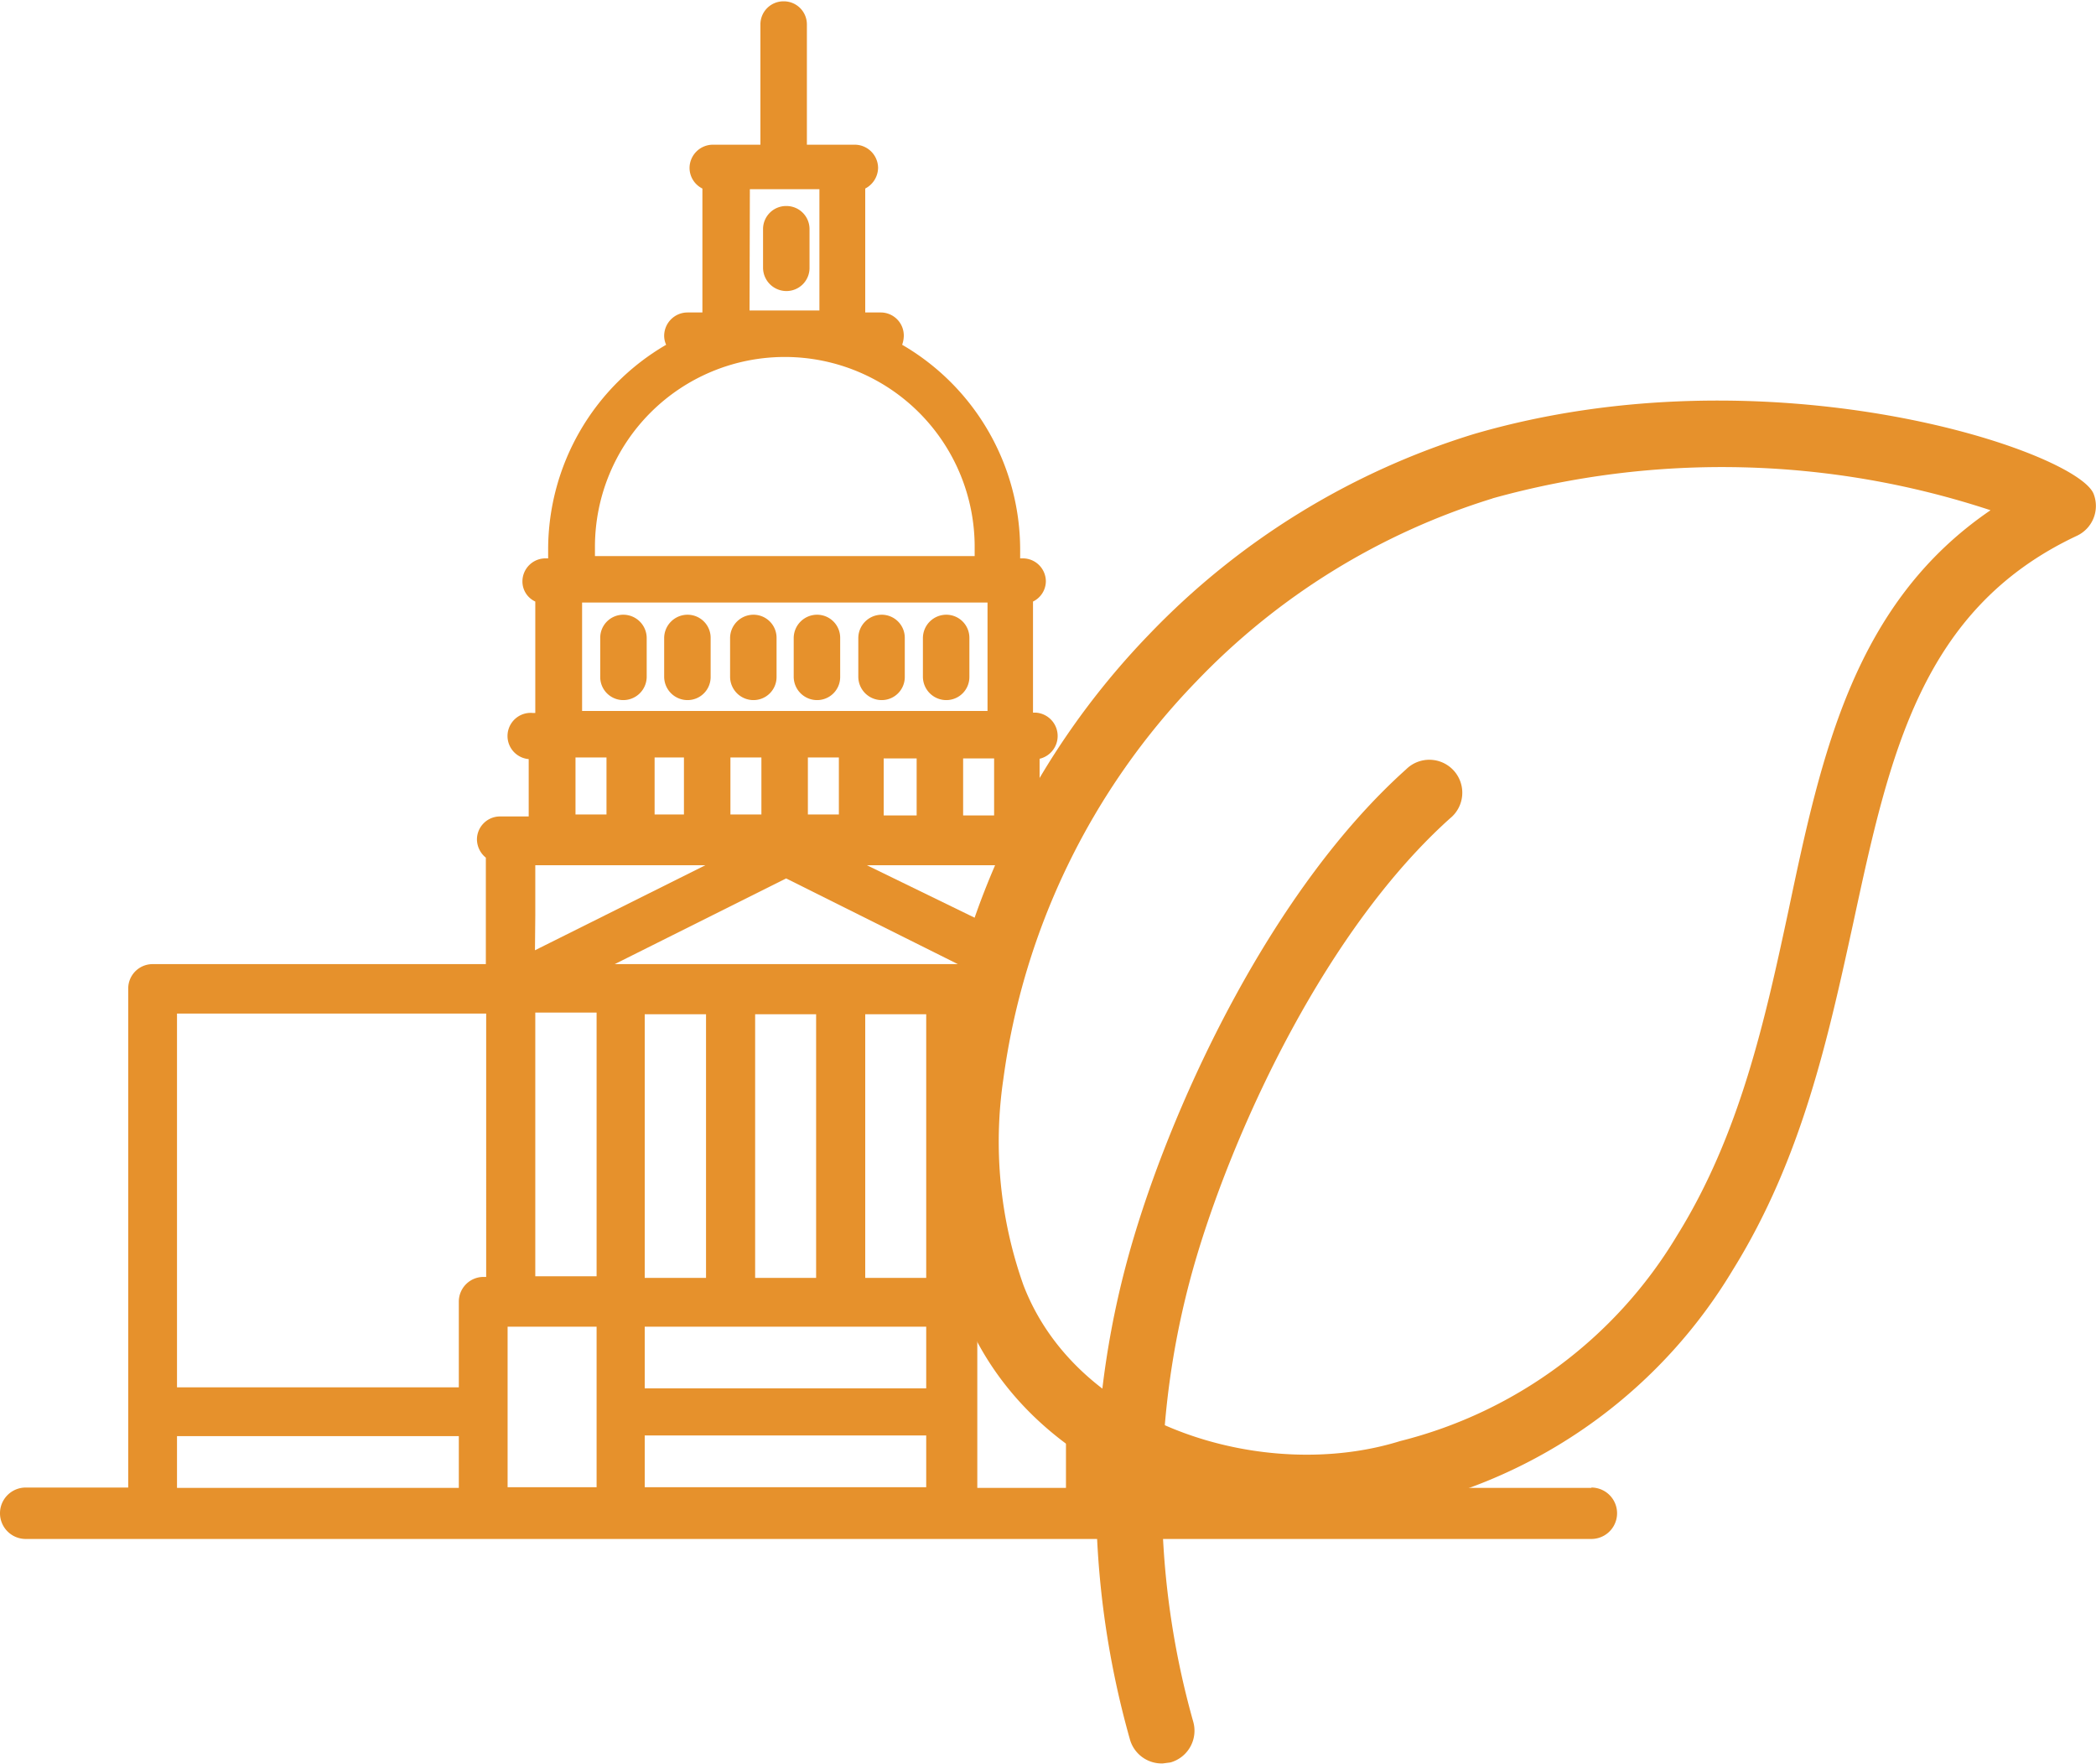 <?xml version="1.0" encoding="UTF-8"?>
<svg xmlns="http://www.w3.org/2000/svg" id="Layer_1" data-name="Layer 1" viewBox="0 0 63.59 53.51">
  <defs>
    <style>.cls-1{fill:#e6912c;}</style>
  </defs>
  <path class="cls-1" d="M961.49,560.79" transform="translate(-927.14 -512.75)"></path>
  <path class="cls-1" d="M951,519a.7.7,0,0,0-.71.7v1.18a.71.71,0,0,0,.71.7.7.7,0,0,0,.7-.7v-1.18A.7.7,0,0,0,951,519Z" transform="translate(-927.14 -512.75)"></path>
  <path class="cls-1" d="M953.89,531.4a.71.71,0,0,0-.71.71v1.17a.71.71,0,0,0,.71.71.7.7,0,0,0,.7-.71v-1.17A.7.7,0,0,0,953.89,531.4Z" transform="translate(-927.14 -512.75)"></path>
  <path class="cls-1" d="M955.85,531.4a.71.71,0,0,0-.71.71v1.17a.71.71,0,0,0,.71.71.7.7,0,0,0,.7-.71v-1.17A.7.7,0,0,0,955.85,531.4Z" transform="translate(-927.14 -512.75)"></path>
  <path class="cls-1" d="M975.42,557.89H971v-.81c-.34.12-.68.24-1,.35l-.45.11v.35h-8.54v-1.57h0a9.78,9.78,0,0,1-1.53-1.11v2.68h-2.69V553h.92a6.39,6.39,0,0,1-.4-.88,6.26,6.26,0,0,1-.21-.61h-.31v-1.15a15.42,15.42,0,0,1-.16-5c0-.31.11-.62.16-.93v-.93h.17a20.64,20.64,0,0,1,.71-2.44L953.44,539h5c.24-.51.49-1,.76-1.49h-.52v-1.74a.71.71,0,0,0-.12-1.4h-.08V531a.69.69,0,0,0,.39-.62.7.7,0,0,0-.7-.69h-.08v-.29a7.19,7.19,0,0,0-3.58-6.19.86.86,0,0,0,.05-.27.7.7,0,0,0-.7-.71h-.47v-3.76a.72.72,0,0,0,.39-.63.71.71,0,0,0-.71-.7h-1.45v-3.65a.7.7,0,0,0-.7-.7.7.7,0,0,0-.71.7v3.65h-1.45a.71.71,0,0,0-.7.7.7.7,0,0,0,.39.63v3.76H948a.71.71,0,0,0-.71.71.66.66,0,0,0,.06.27,7.19,7.19,0,0,0-3.58,6.19v.29h-.08a.7.7,0,0,0-.7.69.67.67,0,0,0,.39.62v3.38h-.08a.7.7,0,0,0-.12,1.4v1.74h-.86a.7.7,0,0,0-.71.7.72.72,0,0,0,.27.55V542H931.77a.74.74,0,0,0-.74.74v15.14h-3.11a.78.78,0,0,0,0,1.56h47.5a.78.78,0,0,0,0-1.56Zm-34.36,0h-8.55v-1.57h8.55Zm.83-6.4h-.09a.75.75,0,0,0-.74.75v2.6h-8.55V543.5h9.38Zm13.06-14h-1v-1.73h1Zm2.35,0h-.94v-1.73h.94Zm-7.41-19H952v3.68h-2.12Zm-4.7,10.85a5.76,5.76,0,1,1,11.52,0v.28H945.19Zm-.39,1.69h12.3v3.29H944.8Zm7.79,4.7v1.73h-.94v-1.73Zm-2.35,0v1.73h-.94v-1.73Zm-2.35,0v1.73H947v-1.73Zm-3.29,0h.94v1.73h-.94Zm-1.22,4.79V539h5.16l-5.17,2.58Zm1.86,17.35h-2.7V553h2.7Zm0-6.4h-1.86v-8h1.86Zm10,6.4h-8.54v-1.57h8.54Zm0-3h-8.54V553h8.54Zm-8.54-3.35v-8h1.86v8Zm3.35,0v-8h1.85v8Zm5.19,0h-1.85v-8h1.85ZM945.79,542l5.2-2.6,5.21,2.6Z" transform="translate(-927.14 -512.75)"></path>
  <path class="cls-1" d="M951.93,531.4a.71.71,0,0,0-.71.71v1.17a.71.71,0,0,0,.71.71.7.7,0,0,0,.7-.71v-1.17A.7.7,0,0,0,951.93,531.4Z" transform="translate(-927.14 -512.75)"></path>
  <path class="cls-1" d="M946.05,531.4a.7.7,0,0,0-.7.71v1.17a.7.7,0,0,0,.7.71.71.71,0,0,0,.71-.71v-1.17A.71.71,0,0,0,946.05,531.4Z" transform="translate(-927.14 -512.75)"></path>
  <path class="cls-1" d="M950,531.4a.71.71,0,0,0-.71.71v1.17a.71.71,0,0,0,.71.71.7.7,0,0,0,.7-.71v-1.17A.7.7,0,0,0,950,531.4Z" transform="translate(-927.14 -512.75)"></path>
  <path class="cls-1" d="M948,531.4a.71.71,0,0,0-.71.71v1.17a.71.71,0,0,0,.71.71.7.7,0,0,0,.7-.71v-1.17A.7.7,0,0,0,948,531.4Z" transform="translate(-927.14 -512.75)"></path>
  <path class="cls-1" d="M966.8,558.87c-4.3,0-8.83-2.16-10.47-6.41a15,15,0,0,1-.73-7.22A23.53,23.53,0,0,1,962,532a23,23,0,0,1,9.85-6.08h0c9-2.63,18.32.52,18.81,1.82a1,1,0,0,1-.52,1.27c-4.71,2.22-5.67,6.62-6.77,11.72-.77,3.52-1.56,7.17-3.66,10.55a15.56,15.56,0,0,1-9.51,7.08A12,12,0,0,1,966.8,558.87Zm5.63-31a21,21,0,0,0-9,5.56,21.45,21.45,0,0,0-5.85,12.06,13,13,0,0,0,.61,6.25c1.66,4.32,7.36,6,11.43,4.73a13.66,13.66,0,0,0,8.39-6.22c1.92-3.08,2.68-6.56,3.4-9.92,1-4.76,2-9.29,6.12-12.1a26,26,0,0,0-15.11-.36Z" transform="translate(-927.14 -512.75)"></path>
  <path class="cls-1" d="M962.42,566.25a1,1,0,0,1-1-.73,27.25,27.25,0,0,1,.13-15.27c1.28-4.27,4.22-10.55,8.25-14.16a1,1,0,1,1,1.33,1.49c-3.72,3.34-6.46,9.22-7.67,13.24a25.35,25.35,0,0,0-.12,14.16,1,1,0,0,1-.69,1.24Z" transform="translate(-927.14 -512.75)"></path>
</svg>
